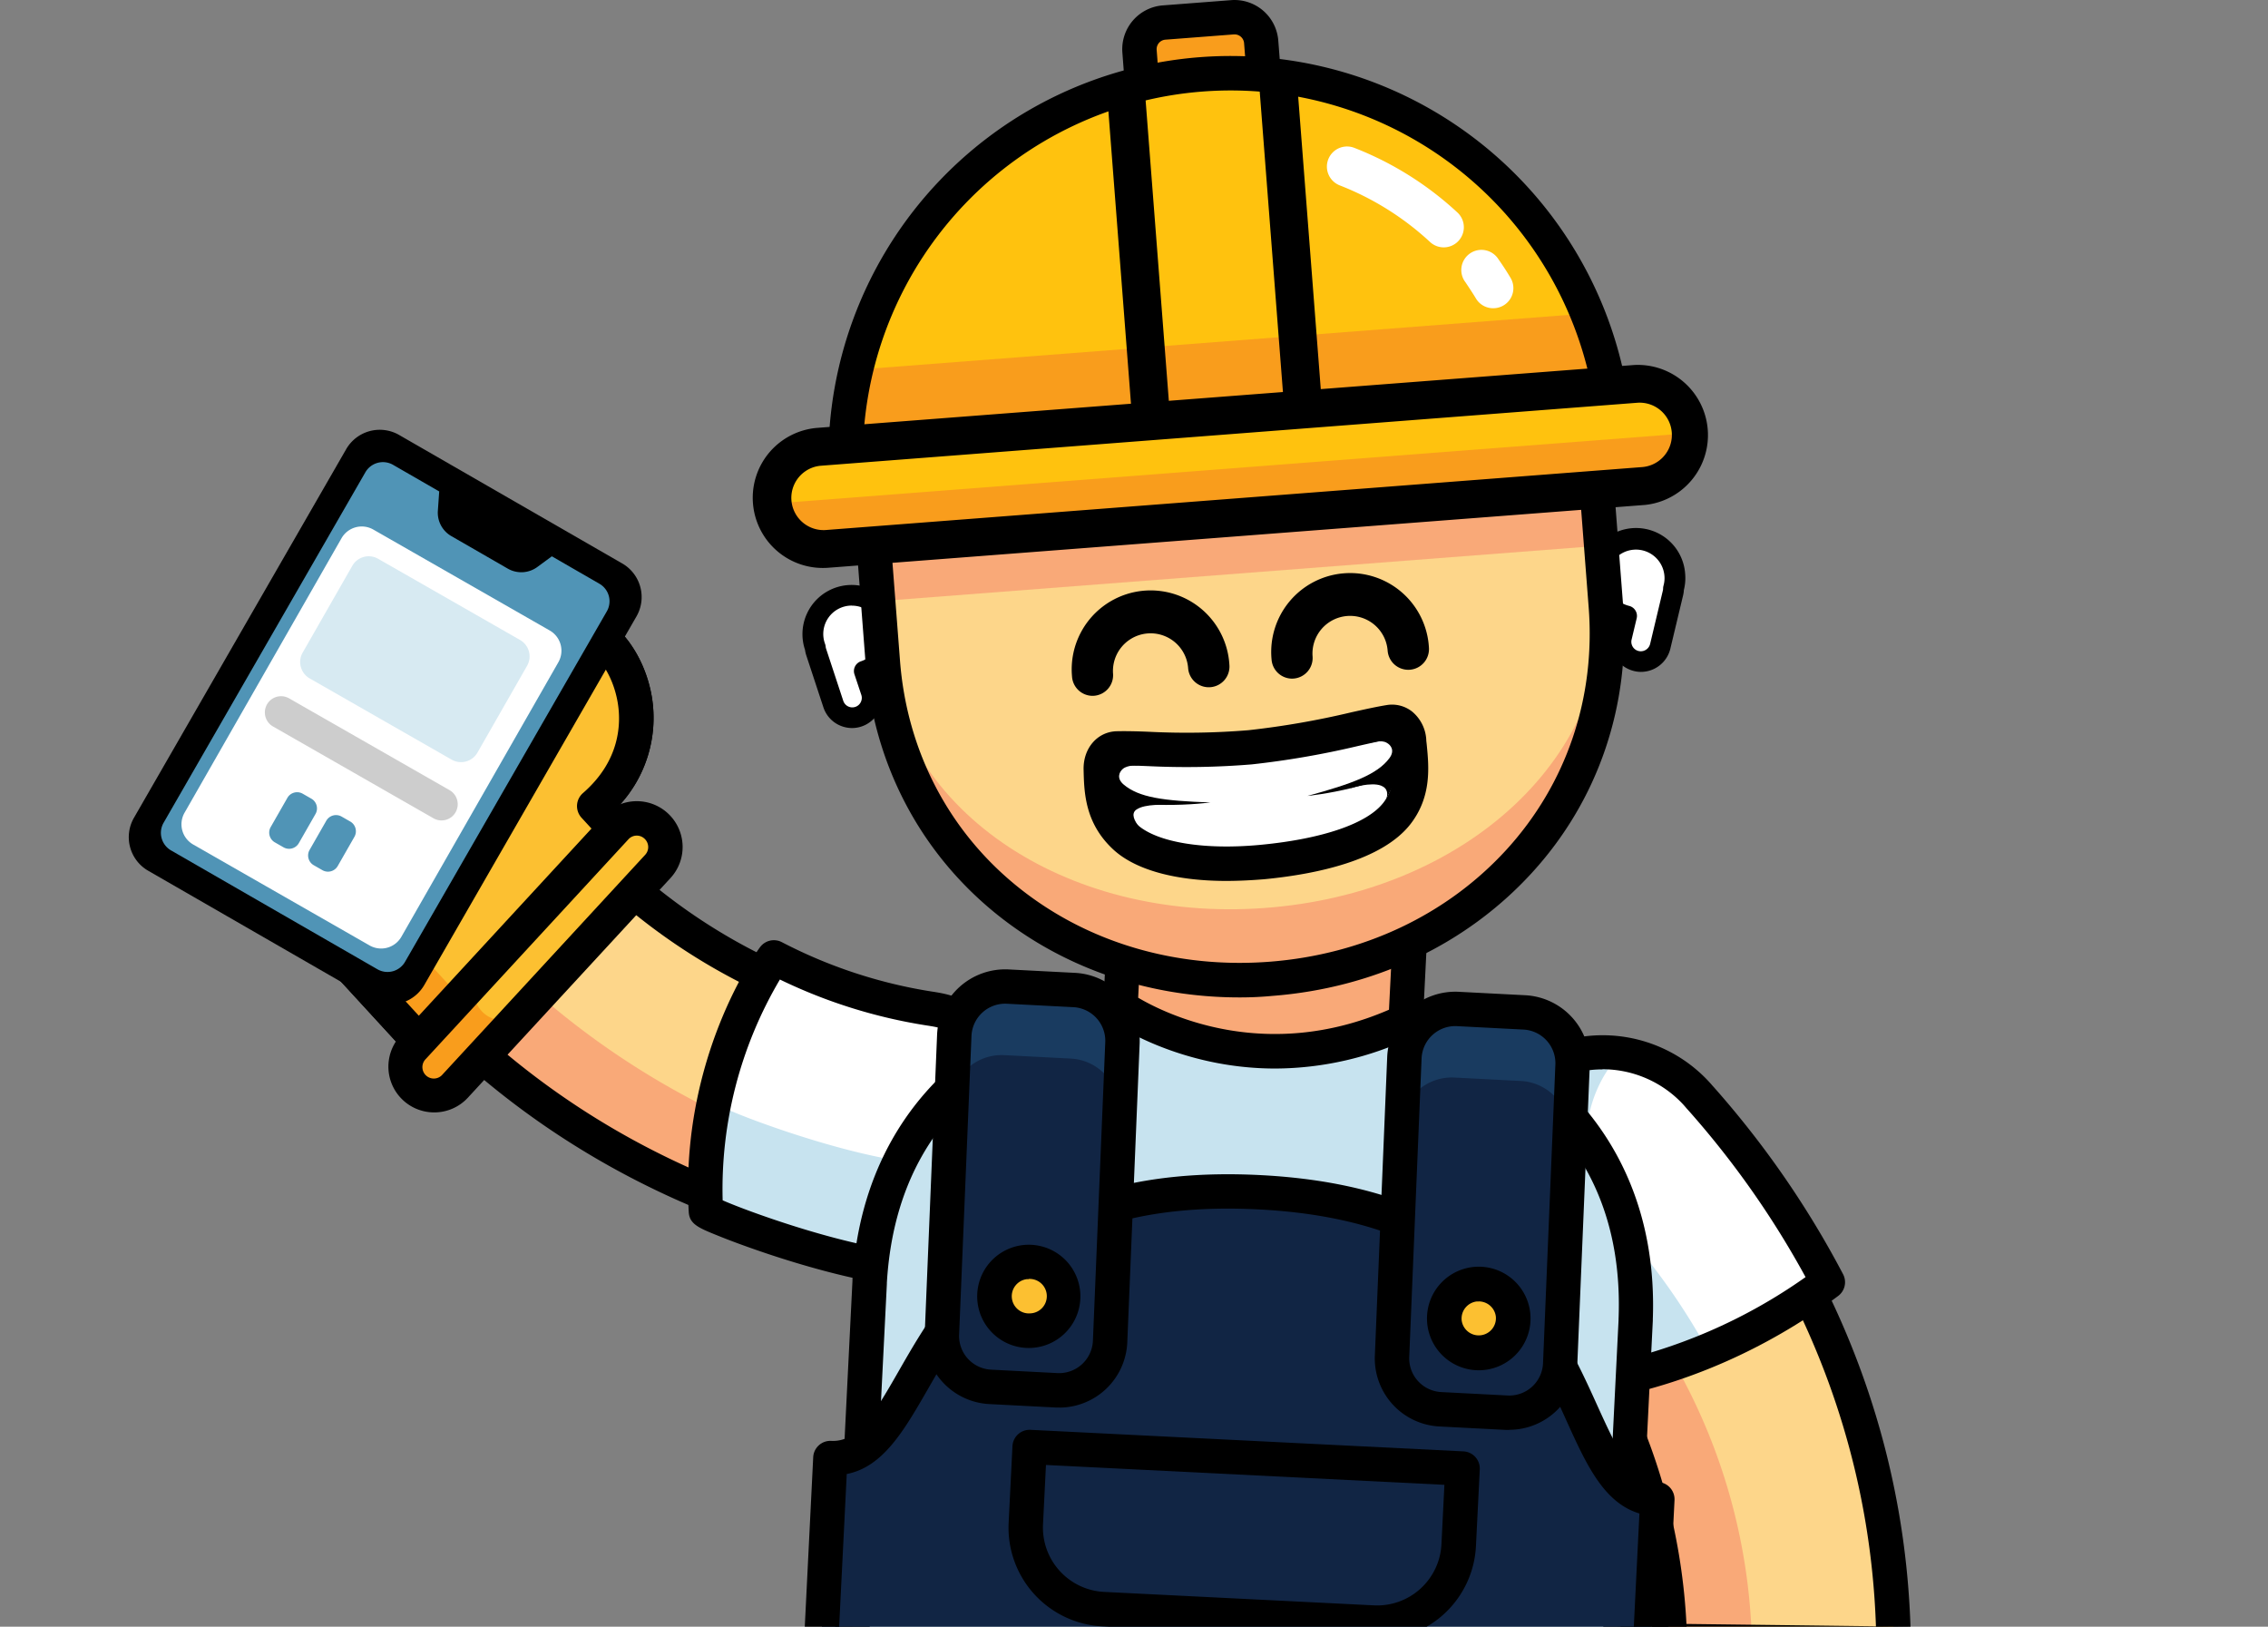 <svg width="410" height="294" fill="none" xmlns="http://www.w3.org/2000/svg"><rect width="100%" height="100%" fill="#808080" stroke="none"/><path d="M304.361 200.351a20.213 20.213 0 0 0-34.949 12.154 20.213 20.213 0 0 0 4.575 14.494c.199.243.566.666 1.082 1.244a106.984 106.984 0 0 1 21.824 38.452 106.976 106.976 0 0 1 4.408 43.993 20.211 20.211 0 1 0 40.206 4.192c6.163-59.155-23.352-99.174-36.325-113.633l-.249-.28c-.18-.212-.361-.417-.547-.622" fill="#FDD68A"/><path d="M304.361 200.351a20.213 20.213 0 0 0-34.949 12.154 20.213 20.213 0 0 0 4.575 14.494c.199.243.566.666 1.082 1.244a106.984 106.984 0 0 1 21.824 38.452 106.976 106.976 0 0 1 4.408 43.993 20.211 20.211 0 1 0 40.206 4.192c6.163-59.155-23.352-99.174-36.325-113.633l-.249-.28c-.18-.212-.361-.417-.547-.622" fill="#FDD68A"/><path d="M316.103 310.975a106.98 106.98 0 0 0-26.207-82.446 61.995 61.995 0 0 1-1.082-1.243 20.212 20.212 0 0 1 8.508-31.848A20.213 20.213 0 0 0 273.988 227c.199.242.566.665 1.082 1.243a106.962 106.962 0 0 1 26.232 82.446 20.217 20.217 0 0 0 27.152 21.038 20.223 20.223 0 0 1-12.351-20.752Z" fill="#F9A978"/><path d="M321.401 336.105c-.809 0-1.617-.043-2.438-.124a23.317 23.317 0 0 1-20.777-25.616 103.858 103.858 0 0 0-25.43-80.045 55.958 55.958 0 0 1-1.163-1.337 23.32 23.32 0 0 1 35.05-30.746c.205.224.404.447.622.677l.23.255c13.247 14.764 43.39 55.636 37.103 116.034a23.36 23.36 0 0 1-23.197 20.902Zm-31.86-139.125a17.1 17.1 0 0 0-16.942 19.235 17.105 17.105 0 0 0 3.776 8.751c.193.23.529.622 1.008 1.15a110.148 110.148 0 0 1 26.984 84.852 17.106 17.106 0 0 0 15.24 18.785 17.104 17.104 0 0 0 18.784-15.24c6.033-57.917-22.848-97.085-35.548-111.233l-.248-.28-.05-.056a8.037 8.037 0 0 0-.467-.522 17.037 17.037 0 0 0-12.537-5.442Z" fill="#000"/><path d="M349.187 310.601h-.1l-53.999-.659a8.28 8.28 0 0 1-7.978-8.381 8.284 8.284 0 0 1 8.183-8.18l54 .665a8.277 8.277 0 0 1-.106 16.555Zm0-6.219a2.053 2.053 0 0 0 2.083-2.033 2.043 2.043 0 0 0-1.247-1.917 2.067 2.067 0 0 0-.786-.167l-54-.665a2.094 2.094 0 0 0-1.461.585 2.06 2.06 0 0 0-.472 2.239 2.058 2.058 0 0 0 1.883 1.299l54 .659Z" fill="#000"/><path d="m307.52 198.572-.28-.317a41.4 41.4 0 0 0-.622-.709 23.074 23.074 0 0 0-32.123-1.64 23.076 23.076 0 0 0-2.548 32.063c.23.28.622.759 1.244 1.418a119.073 119.073 0 0 1 14.776 20.728c18.925-3.19 33.483-11.673 42.488-18.383a166.848 166.848 0 0 0-22.935-33.16Z" fill="#fff"/><path d="M308.142 243.001a119.05 119.05 0 0 0-14.776-20.728 67.124 67.124 0 0 1-1.244-1.418 23.069 23.069 0 0 1 .877-30.473 23.069 23.069 0 0 0-26.299 24.914 23.075 23.075 0 0 0 5.222 12.643c.23.279.622.758 1.244 1.418a119.087 119.087 0 0 1 14.777 20.727 96.107 96.107 0 0 0 25.671-8.215 71.855 71.855 0 0 1-5.472 1.132Z" fill="#C7E3EF"/><path d="M287.943 253.225a3.105 3.105 0 0 1-2.712-1.58 116.298 116.298 0 0 0-14.378-20.18c-.622-.703-1.07-1.244-1.318-1.511a26.182 26.182 0 0 1 39.347-34.516c.23.249.46.504.684.771l.261.286a170.095 170.095 0 0 1 23.353 33.788 3.106 3.106 0 0 1-.89 3.943c-9.16 6.841-24.198 15.647-43.831 18.956a2.97 2.97 0 0 1-.516.043Zm1.741-59.951a19.97 19.97 0 0 0-15.367 32.712c.218.261.622.709 1.163 1.325a121.565 121.565 0 0 1 14.061 19.359 96.397 96.397 0 0 0 36.86-15.858 162.63 162.63 0 0 0-21.207-30.162l-.286-.317-.049-.056a39.37 39.37 0 0 0-.542-.622 19.903 19.903 0 0 0-14.633-6.406v.025Z" fill="#000"/><path d="M162.822 225.445a20.216 20.216 0 0 0 22.586-16.868 20.212 20.212 0 0 0-16.242-23.04 49.556 49.556 0 0 0-1.636-.267 106.972 106.972 0 0 1-72.83-46.68 20.21 20.21 0 0 0-33.583 22.463c33.054 49.447 81.326 61.375 100.542 64.211l.374.056.814.125" fill="#FDD68A"/><path d="M66.664 133.018a19.227 19.227 0 0 1 2.6-1.474 20.18 20.18 0 0 0 2.058 18.495c33.054 49.448 81.326 61.376 100.543 64.212l.367.056.82.124c3.84.505 7.744-.108 11.244-1.766a20.222 20.222 0 0 1-21.474 12.78l-.814-.125-.374-.056c-19.216-2.835-67.488-14.763-100.542-64.211a20.203 20.203 0 0 1 5.572-28.035Z" fill="#F9A978"/><path d="M165.472 228.728a23.107 23.107 0 0 1-3.054-.205 12.282 12.282 0 0 1-.901-.137l-.336-.05c-19.627-2.891-68.932-15.074-102.676-65.554a23.316 23.316 0 0 1-3.589-17.559 23.323 23.323 0 0 1 35.94-14.86 23.324 23.324 0 0 1 6.425 6.498 103.907 103.907 0 0 0 70.703 45.337c.827.118 1.418.217 1.754.28a23.325 23.325 0 0 1 18.905 25.066 23.323 23.323 0 0 1-23.171 21.184Zm-87.613-96.015a17.11 17.11 0 0 0-14.186 26.611c32.339 48.409 79.603 60.088 98.416 62.862l.373.056h.075l.69.106a17.104 17.104 0 0 0 16.198-26.817 17.105 17.105 0 0 0-10.837-6.953 42.019 42.019 0 0 0-1.505-.242 110.133 110.133 0 0 1-74.97-48.036 17.04 17.04 0 0 0-10.884-7.27 17.731 17.731 0 0 0-3.37-.317Z" fill="#000"/><path d="M127.611 218.859c.031.622 20.727 8.706 34.714 10.367 10.572 1.387 20.678-7.115 22.905-19.522 2.301-12.836-4.714-24.994-15.672-27.158a35.952 35.952 0 0 0-1.63-.267 91.917 91.917 0 0 1-28.035-9.242s-13.8 18.62-12.282 45.822Z" fill="#fff"/><path d="M130.124 199.741c.031.622 20.728 8.707 34.714 10.374 8.085 1.057 15.871-3.657 20.1-11.468.857 3.626.956 7.391.292 11.057-2.226 12.438-12.338 20.908-22.904 19.522-13.987-1.648-34.683-9.77-34.715-10.367a76.07 76.07 0 0 1 2.401-23.546c0 1.456.025 2.911.112 4.428Z" fill="#C7E3EF"/><path d="M164.596 232.485c-.894 0-1.788-.058-2.675-.174-8.134-.958-18.035-3.993-23.171-5.71-3.191-1.069-6.325-2.207-8.832-3.221-3.631-1.461-5.285-2.127-5.41-4.353-1.567-27.986 12.301-47.047 12.892-47.843a3.108 3.108 0 0 1 3.918-.914 88.542 88.542 0 0 0 27.071 8.924c.833.124 1.424.23 1.767.299 12.593 2.487 20.727 16.281 18.134 30.759-2.326 12.96-12.45 22.233-23.694 22.233Zm-33.956-15.548c4.782 2.102 20.809 7.855 32.046 9.173 9.024 1.194 17.563-6.275 19.478-16.978 2.003-11.157-3.924-21.729-13.209-23.557-.28-.056-.784-.143-1.486-.249a94.005 94.005 0 0 1-26.481-8.296 74.425 74.425 0 0 0-10.348 39.932v-.025Z" fill="#000"/><path d="M106.074 113.646c-8.053-3.29-13.06 5.417-6.107 10.784 3.358 2.587-1.181 8.706-5.025 7.686l-8.961-9.764a21.143 21.143 0 0 0-29.852-1.243l-7.226 6.642a21.143 21.143 0 0 0-1.244 29.851l28.607 31.157 38.359-35.249-7.189-7.818c13.396-11.673 6.536-28.85-1.362-32.046Z" fill="#F99D1C"/><path d="M106.076 113.646c-8.054-3.29-13.06 5.417-6.108 10.784 3.359 2.587-1.181 8.706-5.024 7.686l-8.962-9.764a21.144 21.144 0 0 0-29.851-1.243l.752-.74a21.143 21.143 0 0 0-1.244 29.851l28.608 31.157 27.09-31.773-3.906-3.912c13.402-11.673 6.543-28.85-1.355-32.046Z" fill="#FCC031"/><path d="M82.392 157.179a3.123 3.123 0 0 1-2.214-.921l-4.894-4.975a3.114 3.114 0 0 1-.786-3.474 3.105 3.105 0 0 1 1.754-1.724 3.116 3.116 0 0 1 2.457.089 3.1 3.1 0 0 1 1.003.756l4.894 4.975a3.107 3.107 0 0 1 .634 3.368 3.11 3.11 0 0 1-2.848 1.906Z" fill="#000"/><path d="M76.249 191.837a3.106 3.106 0 0 1-2.289-1.001l-28.607-31.151a24.254 24.254 0 0 1 1.449-34.261l7.233-6.641a24.256 24.256 0 0 1 34.254 1.449l8.022 8.706a3.36 3.36 0 0 0 1.742-2.133c-3.545-2.767-6.07-7.867-3.327-12.637 2.742-4.77 8.426-5.137 12.543-3.458 5.156 2.109 9.403 8.24 10.573 15.268a23.3 23.3 0 0 1-6.064 19.776l5.149 5.597a3.103 3.103 0 0 1 .819 2.238 3.116 3.116 0 0 1-1.005 2.159l-38.359 35.243a3.109 3.109 0 0 1-2.133.846Zm-5.846-73.229a17.933 17.933 0 0 0-12.183 4.752l-7.227 6.642a18.039 18.039 0 0 0-4.74 19.484 18.043 18.043 0 0 0 3.665 6.014l26.518 28.862 33.775-31.039-5.081-5.529a3.116 3.116 0 0 1-.504-3.474c.183-.373.439-.706.753-.979 6.841-5.939 6.884-12.761 6.299-16.3-.901-5.46-4.092-9.428-6.778-10.522-2.14-.871-4.017-.56-4.801.802-.622 1.045-.504 2.886 1.766 4.64 2.488 1.896 3.078 5.124 1.561 8.215-1.518 3.091-5.33 5.976-9.273 4.975a3.112 3.112 0 0 1-1.498-.908l-8.962-9.745a17.859 17.859 0 0 0-12.494-5.877l-.796-.013Z" fill="#000"/><path d="M106.074 113.646c-8.053-3.29-13.06 5.417-6.107 10.784 3.358 2.587-1.181 8.706-5.025 7.686l-8.961-9.764a21.143 21.143 0 0 0-29.852-1.243l-7.226 6.642a21.143 21.143 0 0 0-1.244 29.851l28.607 31.157 38.359-35.249-7.189-7.818c13.396-11.673 6.536-28.85-1.362-32.046Z" fill="#F99D1C"/><path d="M106.076 113.646c-8.054-3.29-13.06 5.417-6.108 10.784 3.359 2.587-1.181 8.706-5.024 7.686l-8.962-9.764a21.144 21.144 0 0 0-29.851-1.243l.752-.74a21.143 21.143 0 0 0-1.244 29.851l28.608 31.157 27.09-31.773-3.906-3.912c13.402-11.673 6.543-28.85-1.355-32.046Z" fill="#FCC031"/><path d="M76.249 191.837a3.106 3.106 0 0 1-2.289-1.001l-28.607-31.151a24.254 24.254 0 0 1 1.449-34.261l7.233-6.641a24.256 24.256 0 0 1 34.254 1.449l8.022 8.706a3.36 3.36 0 0 0 1.742-2.133c-3.545-2.767-6.07-7.867-3.327-12.637 2.742-4.77 8.426-5.137 12.543-3.458 5.156 2.109 9.403 8.24 10.573 15.268a23.3 23.3 0 0 1-6.064 19.776l5.149 5.597a3.103 3.103 0 0 1 .819 2.238 3.116 3.116 0 0 1-1.005 2.159l-38.359 35.243a3.109 3.109 0 0 1-2.133.846Zm-5.846-73.229a17.933 17.933 0 0 0-12.183 4.752l-7.227 6.642a18.039 18.039 0 0 0-4.74 19.484 18.043 18.043 0 0 0 3.665 6.014l26.518 28.862 33.775-31.039-5.081-5.529a3.116 3.116 0 0 1-.504-3.474c.183-.373.439-.706.753-.979 6.841-5.939 6.884-12.761 6.299-16.3-.901-5.46-4.092-9.428-6.778-10.522-2.14-.871-4.017-.56-4.801.802-.622 1.045-.504 2.886 1.766 4.64 2.488 1.896 3.078 5.124 1.561 8.215-1.518 3.091-5.33 5.976-9.273 4.975a3.112 3.112 0 0 1-1.498-.908l-8.962-9.745a17.859 17.859 0 0 0-12.494-5.877l-.796-.013Z" fill="#000"/><path d="m28.165 154.848 40.325 23.216a3.906 3.906 0 0 0 5.334-1.436l38.349-66.61a3.906 3.906 0 0 0-1.437-5.334L70.411 81.469a3.906 3.906 0 0 0-5.333 1.435l-38.349 66.611a3.905 3.905 0 0 0 1.436 5.333Z" fill="#000"/><path d="M70.608 181.532a6.952 6.952 0 0 1-3.489-.939l-40.318-23.215a7.003 7.003 0 0 1-3.279-4.256 7.011 7.011 0 0 1 .698-5.328l38.353-66.599a7.01 7.01 0 0 1 9.583-2.58l40.318 23.215a7.01 7.01 0 0 1 2.581 9.583l-38.352 66.606a7.022 7.022 0 0 1-6.095 3.513Zm-1.953-97.638a.721.721 0 0 0-.211 0 .789.789 0 0 0-.485.373l-38.347 66.6a.77.77 0 0 0-.08.621.796.796 0 0 0 .373.486l40.317 23.215a.795.795 0 0 0 .622.081.78.78 0 0 0 .48-.373l38.352-66.606a.8.8 0 0 0-.293-1.088L69.066 83.988a.808.808 0 0 0-.41-.094Z" fill="#000"/><path d="m30.886 153.677 37.382 21.524a3.662 3.662 0 0 0 4.976-1.405l36.43-63.26a3.656 3.656 0 0 0-1.287-5.018l-8.626-4.976-2.593 1.91a4.901 4.901 0 0 1-5.342.335L81.57 96.879a4.876 4.876 0 0 1-2.413-4.59l.242-3.47-8.395-4.838a3.67 3.67 0 0 0-4.975 1.412l-36.413 63.235a3.664 3.664 0 0 0 1.27 5.049Z" fill="#5094B6"/><path d="m111.276 149.487-36.625 39.69a5.168 5.168 0 0 0 .294 7.303l.004.004a5.169 5.169 0 0 0 7.303-.293l36.624-39.69a5.168 5.168 0 0 0-.293-7.303l-.005-.004a5.167 5.167 0 0 0-7.302.293Z" fill="#F99D1C"/><path d="m111.272 149.485-24.209 26.234a5.168 5.168 0 0 0 .294 7.303l.004.004a5.168 5.168 0 0 0 7.303-.293l24.208-26.235a5.166 5.166 0 0 0-.293-7.302l-.005-.005a5.167 5.167 0 0 0-7.302.294Z" fill="#FCC031"/><path d="M78.493 201.047a8.27 8.27 0 0 1-8.164-9.649 8.277 8.277 0 0 1 2.082-4.244l36.624-39.689a8.263 8.263 0 0 1 5.753-2.659 8.304 8.304 0 0 1 3.192.503 8.287 8.287 0 0 1 5.414 7.439 8.266 8.266 0 0 1-2.189 5.948l-36.623 39.69a8.257 8.257 0 0 1-6.089 2.661Zm36.63-50.025a2.04 2.04 0 0 0-1.517.665l-36.624 39.696a2.07 2.07 0 0 0-.445 2.319 2.063 2.063 0 0 0 3.474.48l36.623-39.69a2.064 2.064 0 0 0 .545-1.48 2.07 2.07 0 0 0-.663-1.43 2.03 2.03 0 0 0-1.393-.56Z" fill="#000"/><path d="m34.925 152.633 31.887 18.24a4.211 4.211 0 0 0 5.745-1.564l28.381-49.616a4.21 4.21 0 0 0-1.564-5.745l-31.888-18.24a4.21 4.21 0 0 0-5.745 1.564l-28.38 49.616a4.21 4.21 0 0 0 1.564 5.745Z" fill="#fff"/><path d="m55.986 122.613 25.658 14.677a3.42 3.42 0 0 0 4.668-1.271l8.973-15.687a3.42 3.42 0 0 0-1.27-4.667l-25.659-14.677a3.42 3.42 0 0 0-4.667 1.271l-8.974 15.687a3.42 3.42 0 0 0 1.271 4.667Z" fill="#D7EAF2"/><path d="m49.287 131.261 29.075 16.631a2.929 2.929 0 1 0 2.909-5.085l-29.076-16.631a2.93 2.93 0 0 0-2.908 5.085Z" fill="#CDCDCD"/><path d="m51.951 144.202-3.017 5.274a2.027 2.027 0 0 0 .754 2.766l1.565.896c.972.556 2.21.219 2.766-.753l3.017-5.274a2.028 2.028 0 0 0-.753-2.767l-1.565-.896a2.029 2.029 0 0 0-2.767.754ZM58.984 148.334l-3.017 5.274a2.028 2.028 0 0 0 .754 2.767l1.565.895c.972.556 2.21.219 2.767-.753l3.016-5.274a2.028 2.028 0 0 0-.753-2.767l-1.565-.895a2.027 2.027 0 0 0-2.767.753Z" fill="#5094B6"/><path d="M295.703 238.542c1.53-37.936-28.458-57.065-66.474-58.962-38.017-1.897-69.753 14.154-72.004 52.065l-3.52 70.704 69.236 3.464 69.249 3.445 3.526-70.704-.013-.012Z" fill="#C7E3EF"/><path d="M292.153 312.977h-.149l-138.497-6.891a3.11 3.11 0 0 1-2.954-3.265l3.551-71.325v-.268c2.257-35.977 31.064-56.947 75.25-54.727 44.186 2.22 70.766 25.933 69.435 61.96.006.087.006.174 0 .261l-3.551 71.326a3.11 3.11 0 0 1-3.11 2.954l.025-.025Zm-135.232-12.954 132.284 6.586 3.39-67.962v-.199c.684-17.021-5.125-30.634-17.258-40.46-11.194-9.037-27.165-14.304-46.269-15.268-19.105-.964-35.542 2.711-47.551 10.572-13.06 8.57-20.187 21.537-21.194 38.558v.205l-3.402 67.968Z" fill="#000"/><path d="M227.537 215.494c-64.503-3.215-58.347 48.987-77.433 48.036l-1.903 38.159 74.759 3.732.752.037 74.006 3.688 1.903-38.16c-19.092-.945-8.209-52.301-72.078-55.479" fill="#112544"/><path d="M297.713 312.243h-.143l-149.511-7.463a3.11 3.11 0 0 1-2.948-3.258l1.897-38.154a3.115 3.115 0 0 1 1.02-2.154 3.108 3.108 0 0 1 2.245-.8c4.602.224 7.463-4.353 12.114-12.481 8.614-15.025 21.63-37.731 65.3-35.561 43.191 2.152 53.981 25.99 61.12 41.767 3.9 8.607 6.331 13.489 10.952 13.719a3.1 3.1 0 0 1 2.152 1.018 3.112 3.112 0 0 1 .802 2.241l-1.903 38.16a3.11 3.11 0 0 1-3.11 2.954l.013.012Zm-146.252-13.507 143.304 7.139 1.604-32.339c-6.474-1.946-9.633-8.924-13.221-16.847-6.903-15.255-16.362-36.151-55.766-38.116-39.876-1.984-51.282 17.91-59.615 32.438-4.298 7.463-8.085 14.098-14.696 15.392l-1.61 32.333Z" fill="#000"/><path d="m186.152 261.466 78.263 3.896-.69 13.852a14.737 14.737 0 0 1-15.454 13.987l-48.82-2.43a14.737 14.737 0 0 1-13.988-15.454l.689-13.851Z" fill="#112544"/><path d="M249.006 296.36h-.908l-48.819-2.425a17.867 17.867 0 0 1-12.345-5.854 17.866 17.866 0 0 1-4.596-12.866l.69-13.849a3.122 3.122 0 0 1 1.022-2.151 3.104 3.104 0 0 1 2.243-.797l78.26 3.893c.408.02.808.12 1.178.294a3.122 3.122 0 0 1 1.598 1.764c.138.385.199.793.178 1.201l-.69 13.849a17.849 17.849 0 0 1-17.811 16.966v-.025Zm-.622-6.219a11.64 11.64 0 0 0 12.195-11.039l.535-10.746-72.028-3.589-.535 10.747a11.644 11.644 0 0 0 11.039 12.195l48.794 2.432Z" fill="#000"/><path d="M254.192 182.677a54.769 54.769 0 0 1-51.245-2.388l-.304-.181.522-10.572 51.556 2.569-.529 10.572Z" fill="#F9A978"/><path d="M230.524 193.118c-17.283 0-29.068-8.084-29.764-8.588a3.111 3.111 0 0 1-1.319-2.693l.622-12.438a3.111 3.111 0 0 1 4.443-2.658 3.106 3.106 0 0 1 1.599 1.767c.137.385.197.794.177 1.202l-.529 10.61c5.075 2.991 23.073 11.816 45.343 2.17l.529-10.522a3.114 3.114 0 1 1 6.219.311l-.622 12.438a3.101 3.101 0 0 1-.521 1.577 3.1 3.1 0 0 1-1.258 1.084 58.011 58.011 0 0 1-24.919 5.74Z" fill="#000"/><path d="m272.378 255.308-12.041-.621a9.216 9.216 0 0 1-8.706-9.665l2.233-53.987a9.214 9.214 0 0 1 9.664-8.707l12.04.622a9.212 9.212 0 0 1 8.706 9.665l-2.232 53.987a9.212 9.212 0 0 1-9.664 8.706Z" fill="#193B60"/><path d="m272.377 255.308-12.04-.621a9.216 9.216 0 0 1-8.706-9.665l1.617-41.568a9.22 9.22 0 0 1 9.664-8.706l12.04.622a9.219 9.219 0 0 1 8.706 9.664l-1.617 41.568a9.207 9.207 0 0 1-9.664 8.706Z" fill="#112544"/><path d="M272.874 258.43h-.659l-12.046-.622a12.322 12.322 0 0 1-8.484-4.066 12.323 12.323 0 0 1-3.139-8.869l2.232-53.956a12.332 12.332 0 0 1 12.936-11.667l12.04.622a12.314 12.314 0 0 1 11.629 12.935l-2.251 53.925a12.326 12.326 0 0 1-12.276 11.68l.018.018Zm-.329-6.219a6.099 6.099 0 0 0 6.393-5.746l2.232-53.956a6.092 6.092 0 0 0-5.746-6.431l-12.04-.621a6.099 6.099 0 0 0-6.393 5.746l-2.232 53.956a6.106 6.106 0 0 0 5.746 6.43l12.04.622Z" fill="#000"/><path d="M267.346 244.537a6.219 6.219 0 1 0 0-12.438 6.219 6.219 0 1 0 0 12.438Z" fill="#FCC031"/><path d="M267.327 247.653a9.363 9.363 0 0 1-9.359-9.102 9.36 9.36 0 1 1 9.359 9.102Zm0-12.438h-.336a3.108 3.108 0 0 0-2.755 3.426 3.111 3.111 0 0 0 3.416 2.689 3.109 3.109 0 0 0 2.765-3.354 3.114 3.114 0 0 0-1.009-1.969 3.113 3.113 0 0 0-2.063-.799l-.018.007Z" fill="#000"/><path d="m191.008 251.26-12.04-.622a9.223 9.223 0 0 1-8.707-9.665l2.239-53.993a9.22 9.22 0 0 1 9.665-8.706l12.039.621a9.212 9.212 0 0 1 8.707 9.665l-2.233 53.993a9.215 9.215 0 0 1-9.664 8.707" fill="#193B60"/><path d="m191.008 251.26-12.04-.622a9.223 9.223 0 0 1-8.707-9.665l1.617-41.567a9.215 9.215 0 0 1 9.665-8.707l12.039.622a9.21 9.21 0 0 1 8.707 9.664l-1.617 41.568a9.22 9.22 0 0 1-9.664 8.707Z" fill="#112544"/><path d="M191.505 254.382h-.659l-12.04-.622a12.322 12.322 0 0 1-11.629-12.936l2.232-53.956a12.334 12.334 0 0 1 12.936-11.66l12.04.622a12.331 12.331 0 0 1 11.629 12.935l-2.233 53.956a12.324 12.324 0 0 1-12.276 11.679v-.018Zm-.329-6.219a6.116 6.116 0 0 0 6.393-5.753l2.232-53.95a6.087 6.087 0 0 0-3.442-5.837 6.084 6.084 0 0 0-2.304-.593l-12.04-.622a6.095 6.095 0 0 0-6.393 5.753l-2.233 53.949a6.09 6.09 0 0 0 3.442 5.837 6.095 6.095 0 0 0 2.305.594l12.04.622Z" fill="#000"/><path d="M185.977 240.489a6.22 6.22 0 1 0-.002-12.44 6.22 6.22 0 0 0 .002 12.44Z" fill="#FCC031"/><path d="M185.958 243.623a9.333 9.333 0 0 1-8.504-5.544 9.33 9.33 0 0 1 11.396-12.661 9.32 9.32 0 0 1 6.405 7.875 9.333 9.333 0 0 1-5.489 9.528 9.338 9.338 0 0 1-3.808.802Zm0-12.438h-.336a3.11 3.11 0 0 0-1.58 5.491c.631.517 1.44.764 2.252.69a3.11 3.11 0 0 0 2.941-3.277 3.11 3.11 0 0 0-3.277-2.942v.038Z" fill="#000"/><path d="M153.999 121.644a7.034 7.034 0 1 0-.002-14.068 7.034 7.034 0 0 0 .002 14.068Z" fill="#fff"/><path d="m149.858 113.491-.006.001a3.584 3.584 0 0 0-2.292 4.518l3.086 9.44a3.581 3.581 0 0 0 4.518 2.292l.005-.001a3.582 3.582 0 0 0 2.292-4.518l-3.085-9.44a3.582 3.582 0 0 0-4.518-2.292Z" fill="#fff"/><path d="M154.053 131.581a5.507 5.507 0 0 1-2.487-.59 5.418 5.418 0 0 1-1.675-1.312 5.417 5.417 0 0 1-1.043-1.854l-3.11-9.434a6 6 0 0 1-.211-.945 8.894 8.894 0 1 1 12.954 4.826l.709 2.164a5.442 5.442 0 0 1-.766 4.895 5.436 5.436 0 0 1-4.414 2.25h.043Zm-.056-22.133a5.142 5.142 0 0 0-4.243 2.195 5.135 5.135 0 0 0-.601 4.739c.053.153.089.312.105.473.011.127.036.252.075.373l3.11 9.44a1.728 1.728 0 0 0 1.501 1.176c.224.017.449-.011.663-.081a1.666 1.666 0 0 0 .995-.858 1.683 1.683 0 0 0 .106-1.306l-1.244-3.732a1.861 1.861 0 0 1 1.181-2.35 5.165 5.165 0 0 0 3.455-5.727 5.165 5.165 0 0 0-5.096-4.33l-.007-.012Z" fill="#000"/><path d="M295.741 111.525a7.033 7.033 0 1 0 0-14.067 7.033 7.033 0 0 0 0 14.067Z" fill="#fff"/><path d="m295.736 119.557.007.002a3.583 3.583 0 0 0 4.316-2.653l2.306-9.66a3.582 3.582 0 0 0-2.652-4.316l-.006-.001a3.582 3.582 0 0 0-4.316 2.652l-2.307 9.66a3.582 3.582 0 0 0 2.652 4.316Z" fill="#fff"/><path d="M296.631 121.432a5.214 5.214 0 0 1-1.244-.155 5.468 5.468 0 0 1-4.037-6.568l.529-2.214a8.899 8.899 0 0 1-4.975-7.276 8.892 8.892 0 0 1 2.017-6.586 8.894 8.894 0 0 1 9.602-2.763 8.896 8.896 0 0 1 6.118 7.9 8.715 8.715 0 0 1-.237 2.855 5.332 5.332 0 0 1-.137.964l-2.307 9.652a5.482 5.482 0 0 1-5.298 4.191h-.031Zm-6.039-16.518a5.169 5.169 0 0 0 3.911 4.59 1.863 1.863 0 0 1 1.369 2.245l-.915 3.831a1.712 1.712 0 0 0 2.569 1.866c.39-.238.669-.62.777-1.064l2.301-9.652c.031-.126.046-.255.044-.385.004-.162.027-.323.068-.479a4.992 4.992 0 0 0 .174-1.791 5.163 5.163 0 0 0-9.092-2.909 5.187 5.187 0 0 0-1.206 3.78v-.032Z" fill="#000"/><path d="m222.813 3.075-12.364.951a4.826 4.826 0 0 0-4.442 5.182l.295 3.839a4.827 4.827 0 0 0 5.182 4.441l12.364-.951a4.826 4.826 0 0 0 4.442-5.182l-.296-3.838a4.825 4.825 0 0 0-5.181-4.442Z" fill="#F99D1C"/><path d="M211.088 20.66a7.933 7.933 0 0 1-7.898-7.327l-.292-3.837a7.943 7.943 0 0 1 7.301-8.52l12.363-.951a7.94 7.94 0 0 1 8.52 7.3l.299 3.838a7.933 7.933 0 0 1-7.301 8.52l-12.37.951c-.205.02-.41.025-.622.025Zm12.084-14.441h-.131l-12.363.951a1.72 1.72 0 0 0-1.507 1.194 1.736 1.736 0 0 0-.073.672l.292 3.837a1.736 1.736 0 0 0 .604 1.178 1.734 1.734 0 0 0 1.262.402l12.363-.952a1.69 1.69 0 0 0 1.17-.621c.295-.345.442-.792.41-1.244l-.298-3.837a1.719 1.719 0 0 0-1.729-1.58Z" fill="#000"/><path d="m287.775 77.408 2.488 32.115c2.78 36.07-24.453 64.634-60.536 67.414-36.07 2.773-67.358-21.276-70.138-57.358l-2.487-32.115" fill="#F9A978"/><path d="m287.975 77.669 2.027 27.892c2.277 31.338-25.361 55.921-61.456 58.546-36.07 2.624-66.978-17.7-69.255-49.037l-2.033-27.892" fill="#FDD68A"/><path d="M290.114 88.347 155.752 98.685l.781 10.157 134.363-10.339-.782-10.156Z" fill="#F9A978"/><path d="M153.071 88.148a69.602 69.602 0 0 1 114.65-58.087 69.604 69.604 0 0 1 24.146 47.409" fill="#FFC20E"/><path d="M287.673 56.597 153.311 66.935l1.022 13.288 134.362-10.338-1.022-13.288Z" fill="#F99D1C"/><path d="M270.207 55.697a3.62 3.62 0 0 1-3.402-1.766c-.585-.976-1.244-1.953-1.866-2.892a3.64 3.64 0 1 1 5.946-4.185 50.896 50.896 0 0 1 2.183 3.358c.318.532.494 1.136.512 1.755a3.627 3.627 0 0 1-3.361 3.73h-.012ZM261.276 44.696a3.63 3.63 0 0 1-2.762-.964 51.535 51.535 0 0 0-16.294-10.218 3.645 3.645 0 0 1-2.037-1.932 3.632 3.632 0 0 1 .723-4.009 3.638 3.638 0 0 1 3.988-.825 58.834 58.834 0 0 1 18.577 11.66 3.637 3.637 0 0 1-.26 5.542 3.64 3.64 0 0 1-1.935.746Z" fill="#fff"/><path d="M235.666 74.79a3.432 3.432 0 0 1-3.681-3.153l-4.354-56.338a3.435 3.435 0 0 1 3.157-3.685 3.424 3.424 0 0 1 2.495.815 3.42 3.42 0 0 1 1.189 2.341l4.353 56.338a3.423 3.423 0 0 1-3.159 3.682ZM208.197 76.904a3.422 3.422 0 0 1-3.32-1.865 3.412 3.412 0 0 1-.361-1.288l-4.353-56.338a3.422 3.422 0 0 1 .814-2.496 3.429 3.429 0 0 1 3.671-1.03 3.442 3.442 0 0 1 1.994 1.709c.204.402.327.84.361 1.289l4.354 56.337a3.423 3.423 0 0 1-.816 2.497 3.437 3.437 0 0 1-2.344 1.185Z" fill="#000"/><path d="M295.339 69.377 148.427 80.682c-5.301.408-9.268 5.036-8.86 10.337.408 5.301 5.036 9.268 10.337 8.86l146.912-11.304c5.301-.408 9.268-5.036 8.86-10.338-.408-5.3-5.036-9.267-10.337-8.86Z" fill="#F99D1C"/><path d="m148.431 80.704 146.912-11.305a9.628 9.628 0 0 1 10.337 8.86L139.571 91.041a9.625 9.625 0 0 1 8.86-10.337Z" fill="#FFC20E"/><path d="m297.384 91.257-147.652 11.356a12.673 12.673 0 0 1-13.616-11.67 12.67 12.67 0 0 1 6.905-12.282 12.68 12.68 0 0 1 4.765-1.334l147.651-11.362a12.688 12.688 0 0 1 1.947 25.292Zm-149.07-7.077a5.827 5.827 0 0 0 .896 11.617l147.645-11.38a5.834 5.834 0 0 0 5.093-4.002 5.84 5.84 0 0 0-.343-4.448 5.826 5.826 0 0 0-5.646-3.174L148.314 84.18Z" fill="#000"/><path d="M224.049 180.264c-16.281 0-31.667-5.237-43.844-15.013-13.912-11.194-22.338-27.301-23.731-45.436l-1.617-21.014a3.111 3.111 0 0 1 .743-2.268 3.119 3.119 0 0 1 5.476 1.796l1.617 21.007c1.243 16.406 8.868 30.99 21.424 41.046 12.401 9.95 28.52 14.732 45.399 13.433 16.878-1.3 32.046-8.477 42.78-20.212 10.865-11.878 16.17-27.457 14.895-43.856l-1.617-21.014a3.117 3.117 0 0 1 5.138-2.608 3.118 3.118 0 0 1 1.081 2.129l1.617 21.014c1.393 18.134-4.466 35.373-16.506 48.508-11.816 12.904-28.458 20.796-46.897 22.214a60.816 60.816 0 0 1-5.958.274ZM152.91 83.484h-.112a3.109 3.109 0 0 1-2.998-3.21 72.714 72.714 0 0 1 144.094-11.07 3.107 3.107 0 0 1-2.493 3.534 3.11 3.11 0 0 1-3.614-2.376 66.495 66.495 0 0 0-70.411-53.816 66.497 66.497 0 0 0-61.363 63.94 3.108 3.108 0 0 1-3.103 2.998Z" fill="#000"/><path d="M233.601 122.651a3.732 3.732 0 0 1-3.732-3.452 14.267 14.267 0 1 1 28.446-2.17 3.752 3.752 0 0 1-.893 2.721 3.744 3.744 0 0 1-5.277.401 3.748 3.748 0 0 1-1.293-2.556 6.8 6.8 0 0 0-4.668-5.948 6.81 6.81 0 0 0-5.193.398 6.813 6.813 0 0 0-3.391 3.953 6.807 6.807 0 0 0-.318 2.636 3.732 3.732 0 0 1-3.433 4.005l-.248.012ZM197.53 125.76a3.733 3.733 0 0 1-3.731-3.451 14.272 14.272 0 0 1 7.701-14.033 14.26 14.26 0 0 1 15.888 1.954 14.278 14.278 0 0 1 4.856 9.908 3.742 3.742 0 1 1-7.462.566 6.805 6.805 0 0 0-13.57 1.039 3.733 3.733 0 0 1-3.433 4.005l-.249.012Z" fill="#000"/><path d="M198.968 138.994a3.102 3.102 0 0 1 .602-2.546 3.112 3.112 0 0 1 2.333-1.185c4.876-.118 13.924.771 24.036-.205 10.709-1.032 19.901-3.732 25.187-4.565a3.12 3.12 0 0 1 2.614.809 3.121 3.121 0 0 1 .962 2.562c-.777 7.848-5.087 21.144-26.437 23.178-21.561 2.058-27.6-10.529-29.297-18.048Z" fill="#fff"/><path d="M221.698 159.212c-9.117 0-16.344-1.959-20.355-5.597-5.236-4.788-5.361-10.41-5.454-14.515-.087-3.874 2.488-6.841 5.97-6.94 1.623-.037 3.607 0 5.908.099 5.968.297 11.949.202 17.905-.286a152.046 152.046 0 0 0 18.557-3.221c2.488-.554 4.639-1.026 6.43-1.319a5.86 5.86 0 0 1 4.584 1.145 7.106 7.106 0 0 1 2.587 5.018c0 .33.062.672.093 1.02.386 3.925.908 9.298-2.879 14.242-5.124 6.685-17.208 9.148-26.45 10.044-2.425.199-4.732.31-6.896.31Zm-19.515-20.87c-.06.189-.087.386-.081.584.099 4.273.391 7.283 3.439 10.069 3.569 3.265 12.176 4.676 22.456 3.681 11.157-1.076 19.217-3.855 22.109-7.63 2.295-2.998 1.959-6.487 1.629-9.864-.037-.367-.068-.727-.099-1.076a1.523 1.523 0 0 0-.143-.541c-1.598.274-3.607.716-5.921 1.244a157.487 157.487 0 0 1-19.278 3.34c-6.22.512-12.467.618-18.701.317-2.177-.087-4.018-.149-5.442-.124h.032Z" fill="#000"/><path d="M247.817 134.243s1.804-.622 2.867 0c.771.417 1.499 1.406.498 2.768-2.177 2.941-6.624 4.602-14.827 6.841 0 0 15.368-1.58 18.657-6.947l-2.636-6.343-4.559 3.681Z" fill="#000"/><path d="M244.086 142.459c.187-.063 3.781-1.176 5.597-.461 1.188.467 1.344 1.586.771 2.743l3.079-6.219-1.244-1.524-8.203 5.461ZM205.759 138.354s-1.866-.168-2.792.622c-.66.578-1.138 1.71.149 2.805 2.792 2.363 7.195 2.954 15.703 3.252 0 0-15.324 1.99-19.77-2.488l1.113-6.772 5.597 2.581Z" fill="#000"/><path d="M210.99 145.487c-.193 0-3.949-.28-5.56.833-1.051.728-.317 2.133.504 3.11l-5.405-2.792 1.182-4.602 9.279 3.451Z" fill="#000"/></svg>